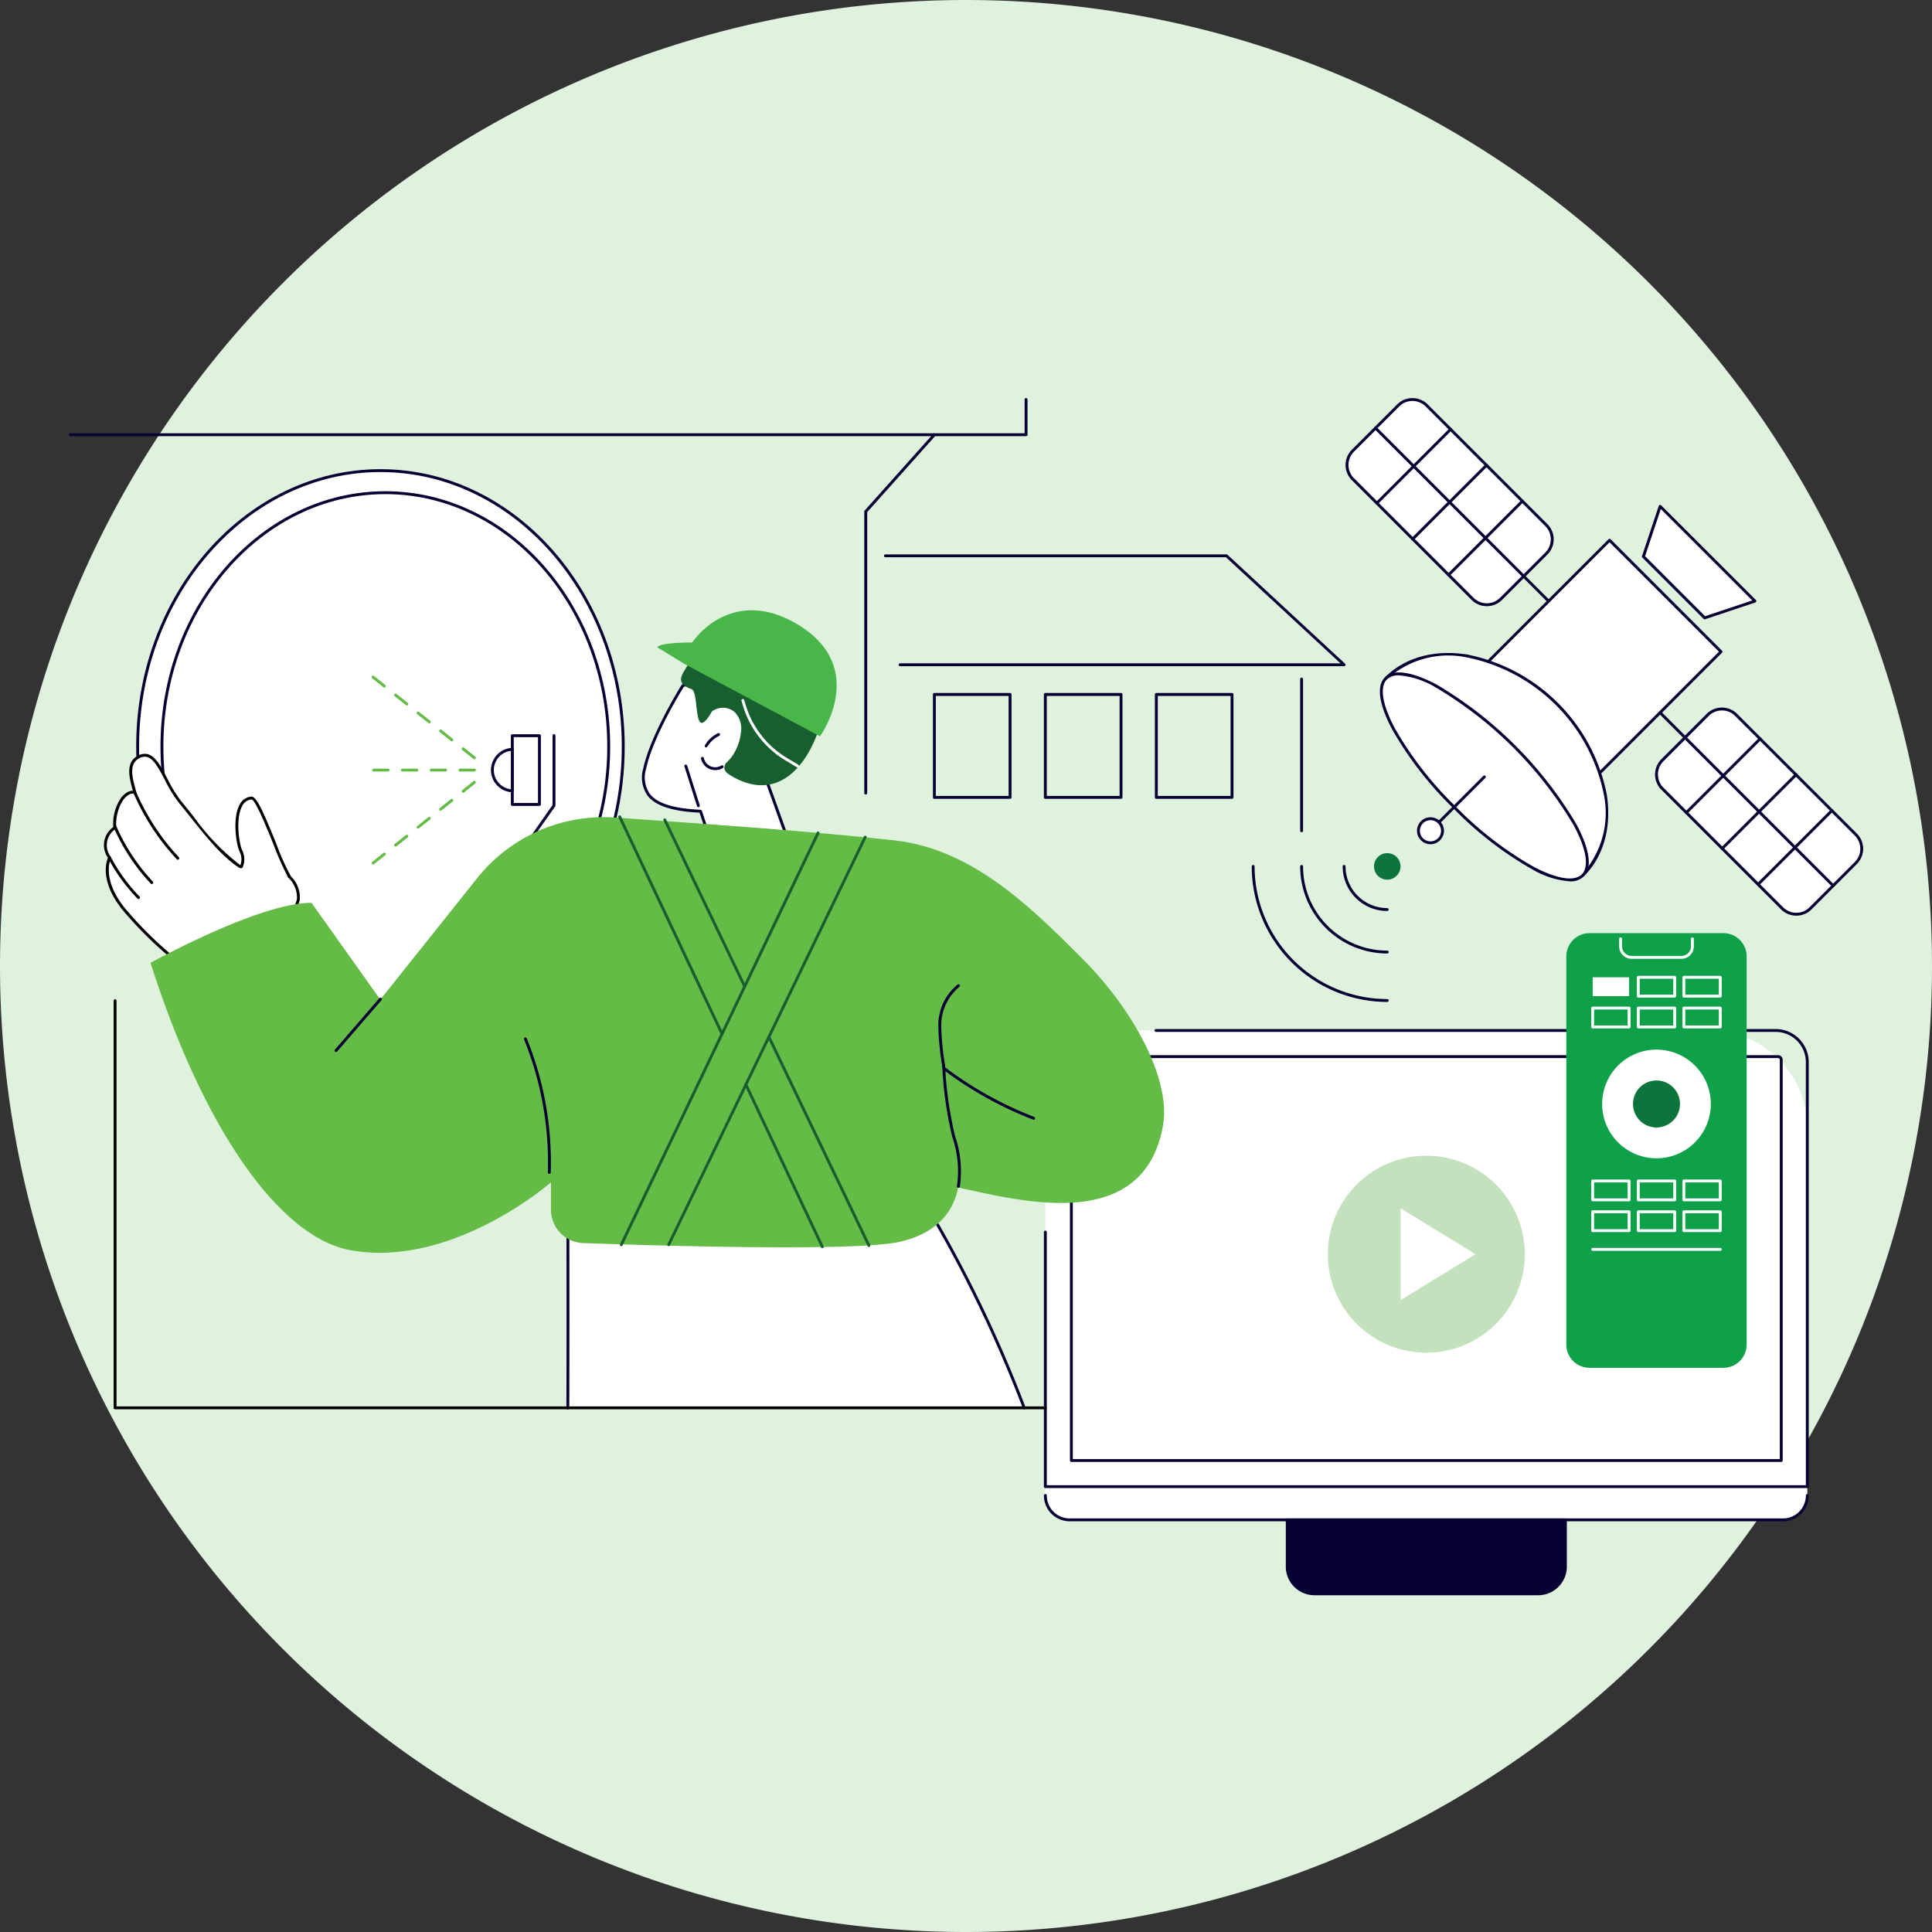 <svg xmlns="http://www.w3.org/2000/svg" xmlns:xlink="http://www.w3.org/1999/xlink" width="227.129" height="227.129" viewBox="0 0 227.129 227.129"><rect x="0" y="0" width="227.129" height="227.129" fill="#333333" stroke="none"/><defs><clipPath id="a"><rect width="210.938" height="140.739" fill="none"/></clipPath></defs><g transform="translate(-289 -1466.977)"><path d="M249.129,183.564A113.564,113.564,0,1,0,135.564,297.129,113.565,113.565,0,0,0,249.129,183.564" transform="translate(267 1396.977)" fill="#dff2de"/><g transform="translate(297.095 1513.777)"><g clip-path="url(#a)"><path d="M223.007,248.606a2.856,2.856,0,0,0,2.851,2.862h83.873a2.856,2.856,0,0,0,2.851-2.862v-1.049l-2.111-1.1H223.7l-.692,1.1Z" transform="translate(-108.208 -119.586)" fill="#fff"/><path d="M309.572,253.5H225.7a3.028,3.028,0,0,1-3.02-3.031.169.169,0,0,1,.338,0,2.69,2.69,0,0,0,2.681,2.693h83.873a2.691,2.691,0,0,0,2.682-2.693.169.169,0,0,1,.338,0,3.029,3.029,0,0,1-3.02,3.031" transform="translate(-108.049 -121.454)" fill="#070033"/><path d="M302.253,264.88H281.975c-4.8,0-3.736-3.89-3.736-8.688h32.7c0,4.8.879,8.688-3.919,8.688" transform="translate(-135.004 -124.311)" fill="#070033"/><path d="M307.6,264.89H281.284a3.368,3.368,0,0,1-3.364-3.364v-5.493a.169.169,0,0,1,.169-.169h32.7a.169.169,0,0,1,.169.169v5.493a3.368,3.368,0,0,1-3.364,3.364M278.258,256.2v5.324a3.029,3.029,0,0,0,3.025,3.025H307.6a3.029,3.029,0,0,0,3.025-3.025V256.2Z" transform="translate(-134.854 -124.151)" fill="#070033"/><path d="M312.582,198.049H223.007V155.893a11.47,11.47,0,0,1,11.47-11.47h66.634a11.47,11.47,0,0,1,11.47,11.47Z" transform="translate(-108.208 -70.078)" fill="#fff"/><path d="M312.422,198.058H222.847a.169.169,0,0,1-.169-.169V167.963a.169.169,0,0,1,.339,0V197.72h89.236V147.977a3.549,3.549,0,0,0-3.545-3.545H235.846a.169.169,0,0,1,0-.338h72.861a3.888,3.888,0,0,1,3.883,3.883v49.912a.169.169,0,0,1-.169.169" transform="translate(-108.049 -69.918)" fill="#070033"/><path d="M312.247,197.883H228.791a.169.169,0,0,1-.169-.169V150.606a.547.547,0,0,1,.546-.546h82.7a.546.546,0,0,1,.546.546v47.108a.169.169,0,0,1-.169.169m-83.287-.338h83.117V150.606a.208.208,0,0,0-.208-.208h-82.7a.208.208,0,0,0-.208.208Z" transform="translate(-110.933 -72.813)" fill="#070033"/><path d="M310.675,184.6A11.577,11.577,0,1,1,299.1,173.026,11.576,11.576,0,0,1,310.675,184.6" transform="translate(-139.513 -83.956)" fill="#c2e1bc"/><path d="M304.143,195.824V185.029l8.81,5.4Z" transform="translate(-147.578 -89.781)" fill="#fff"/><path d="M72.8,49.008c0,17.919-12.78,32.445-28.545,32.445S15.706,66.927,15.706,49.008s12.78-32.445,28.545-32.445S72.8,31.089,72.8,49.008" transform="translate(-7.621 -8.037)" fill="#fff"/><path d="M44.092,81.462c-15.833,0-28.714-14.63-28.714-32.614S28.259,16.234,44.092,16.234s28.714,14.63,28.714,32.614S59.925,81.462,44.092,81.462m0-64.89c-15.646,0-28.375,14.479-28.375,32.275S28.446,81.124,44.092,81.124,72.467,66.645,72.467,48.848,59.738,16.572,44.092,16.572" transform="translate(-7.462 -7.877)" fill="#070033"/><path d="M73.78,51.453C73.78,67.939,62.022,81.3,47.518,81.3S21.255,67.939,21.255,51.453,33.013,21.6,47.518,21.6,73.78,34.967,73.78,51.453" transform="translate(-10.313 -10.482)" fill="#fff"/><path d="M47.359,81.313c-14.575,0-26.432-13.467-26.432-30.02s11.857-30.02,26.432-30.02S73.79,34.74,73.79,51.293s-11.857,30.02-26.432,30.02m0-59.7c-14.388,0-26.093,13.315-26.093,29.682S32.971,80.975,47.359,80.975,73.452,67.659,73.452,51.293,61.747,21.611,47.359,21.611" transform="translate(-10.154 -10.322)" fill="#070033"/><path d="M72.113,113.593a.169.169,0,0,1-.138-.266l19.8-28.252V76.909a.169.169,0,0,1,.338,0v8.219a.169.169,0,0,1-.03.1l-19.834,28.3a.17.17,0,0,1-.139.072" transform="translate(-34.909 -37.236)" fill="#070033"/><rect width="3.191" height="8.079" transform="translate(52.129 39.693)" fill="#fff"/><path d="M104.3,85.2h-3.191a.169.169,0,0,1-.169-.169V76.948a.169.169,0,0,1,.169-.169H104.3a.169.169,0,0,1,.169.169v8.079a.169.169,0,0,1-.169.169m-3.022-.338h2.852V77.118h-2.852Z" transform="translate(-48.977 -37.255)" fill="#070033"/><path d="M98.857,80.246a2.444,2.444,0,0,0,0,4.849h.2V80.246Z" transform="translate(-46.933 -38.937)" fill="#fff"/><path d="M98.9,85.1h-.2a2.612,2.612,0,0,1,0-5.187h.2a.169.169,0,0,1,.169.169v4.85a.169.169,0,0,1-.169.169m-.2-4.849a2.277,2.277,0,0,0,0,4.511h.036V80.255Z" transform="translate(-46.774 -38.778)" fill="#070033"/><path d="M147.847,82.314l-3.415-9.493s1.6-4.551-1.2-6.786-7.361-.8-7.361-.8-3.641,5.788-4.481,9.74c-.615,2.891.72,4.777,6.561,5.023l.554,1.666c3.47,2.285,6.692,3.13,9.342.649" transform="translate(-63.687 -31.434)" fill="#fff"/><path d="M144.048,83.829a10.965,10.965,0,0,1-5.793-2.19.169.169,0,0,1-.068-.088L137.669,80c-3.182-.147-5.181-.8-6.11-2a3.743,3.743,0,0,1-.493-3.222c.837-3.935,4.467-9.737,4.5-9.795a.166.166,0,0,1,.092-.072c.19-.06,4.679-1.438,7.518.828,2.722,2.173,1.46,6.351,1.274,6.917l3.394,9.437a.169.169,0,0,1-.044.181,5.331,5.331,0,0,1-3.757,1.559m-5.559-2.44c3.872,2.536,6.737,2.763,9,.709l-3.376-9.387a.171.171,0,0,1,0-.113c.015-.044,1.527-4.464-1.146-6.6-2.528-2.017-6.608-.941-7.146-.787-.369.6-3.644,5.955-4.425,9.631a3.431,3.431,0,0,0,.429,2.944c.876,1.129,2.83,1.742,5.973,1.875a.169.169,0,0,1,.153.115Z" transform="translate(-63.529 -31.267)" fill="#070033"/><path d="M142.216,88.7a.169.169,0,0,1-.161-.118l-1.482-4.665a.169.169,0,0,1,.323-.1l1.481,4.665a.169.169,0,0,1-.11.213.175.175,0,0,1-.051.008" transform="translate(-68.206 -40.612)" fill="#070033"/><path d="M145.046,52.95c2.354-1.786,2.007-1.179,4.922-.42a9.239,9.239,0,0,1,6.669,7.239c.548,2.828-2.9,14.251-10.715,9.889-.623-.348-1.2-.7-.961-1.336.029-.079.051-.161.077-.241a4.655,4.655,0,0,0,.887-1.02,5.9,5.9,0,0,0,.934-2.674,2.788,2.788,0,0,0-.707-2.312,2.1,2.1,0,0,0-2.048-.444,2.46,2.46,0,0,0-.645.309c-2.347,4.086-1.426-2.264-2.423-2.6-2.7-.924-.074-2.562-.115-3.694-.007-.189.031.413,4.124-2.693" transform="translate(-67.843 -25.127)" fill="#185f30"/><path d="M146.029,83.5a1.7,1.7,0,0,1-.663-.132,1.732,1.732,0,0,1-1-1.208.169.169,0,1,1,.33-.072,1.372,1.372,0,0,0,2.063.872.169.169,0,1,1,.178.288,1.728,1.728,0,0,1-.9.253" transform="translate(-70.046 -39.766)" fill="#070033"/><path d="M145.38,78.209a.167.167,0,0,1-.085-.023.169.169,0,0,1-.06-.232,3.583,3.583,0,0,1,1.512-1.4.169.169,0,1,1,.148.3,3.241,3.241,0,0,0-1.368,1.263.169.169,0,0,1-.146.083" transform="translate(-70.46 -37.14)" fill="#070033"/><path d="M134.38,52.808c.329-.594,4.094-.557,4.094-.557,1.765-2.464,6.152-5.859,12.374-2.144,8.506,5.078,2.664,13.173,2.664,13.173L137.628,54.8Z" transform="translate(-65.204 -23.515)" fill="#49b649"/><path d="M160.206,76.77a.161.161,0,0,1-.083-.023l-1.355-.811a11.283,11.283,0,0,1-5.008-6.487l-.152-.507a.171.171,0,0,1,.11-.212.164.164,0,0,1,.206.112l.152.508a10.948,10.948,0,0,0,4.859,6.293l1.355.812a.171.171,0,0,1,.059.231.164.164,0,0,1-.143.084" transform="translate(-74.531 -33.346)" fill="#fff"/><path d="M167.58,206.846,166.422,204a152.255,152.255,0,0,0-9.667-20.062,1.164,1.164,0,0,0-1.052-.562c-3.849.179-23.029.9-36.46-1.645a4.438,4.438,0,0,0-5.258,4.35c-.017,7.06.008,11.136-.044,20.768Z" transform="translate(-55.287 -88.141)" fill="#fff"/><path d="M208.4,210.283a.169.169,0,0,1-.158-.108,152.136,152.136,0,0,0-10.206-21.568.169.169,0,0,1,.292-.169,152.389,152.389,0,0,1,10.229,21.614.169.169,0,0,1-.1.219.162.162,0,0,1-.062.012" transform="translate(-96.083 -91.394)" fill="#070033"/><path d="M113.8,211.176h0a.17.17,0,0,1-.169-.17c.022-8.28.019-12.087.007-20.656a.169.169,0,0,1,.338,0c.011,8.569.015,12.377-.007,20.657a.17.17,0,0,1-.169.169" transform="translate(-55.138 -92.28)" fill="#070033"/><path d="M28.985,101.184s3.946-2.187.959-5.367l.051.007c-.849-1.08-3.57-9.309-4.466-9.235-2.392.2-1.739,5.262-1.241,6.231a2.24,2.24,0,0,1,.055,1.842c-.054,0-.106,0-.156,0C21.663,93,19.718,90.2,17.145,87.075c-2.01-2.444-2.739-6.646-5.02-5.227-1.284.8-.711,2.585-.3,4.117,0,0-.642-.371-1.516.75a5.4,5.4,0,0,0-.845,3.374,2.43,2.43,0,0,0-.611,3.521s-1.255,2.367,1.6,5.963a44.636,44.636,0,0,0,6.9,6.664l7.15,18.078,18.607-2.987Z" transform="translate(-4.06 -39.576)" fill="#fff"/><path d="M24.349,124.323a.169.169,0,0,1-.157-.107L17.06,106.182a45.038,45.038,0,0,1-6.9-6.664c-2.622-3.3-1.864-5.586-1.66-6.059a2.588,2.588,0,0,1,.626-3.613,5.408,5.408,0,0,1,.887-3.394c.589-.755,1.1-.885,1.412-.872-.411-1.51-.868-3.216.447-4.035a1.611,1.611,0,0,1,1.307-.265c.924.251,1.555,1.451,2.286,2.841a15.793,15.793,0,0,0,1.647,2.688c.5.614.986,1.215,1.451,1.8a26.792,26.792,0,0,0,5.5,5.721,1.99,1.99,0,0,0-.085-1.588c-.379-.737-.893-3.915.006-5.534a1.679,1.679,0,0,1,1.372-.943c.6-.042,1.4,1.757,2.955,5.6a26.607,26.607,0,0,0,1.658,3.7.169.169,0,0,1,.035.088,3.368,3.368,0,0,1,1.035,2.788,4.257,4.257,0,0,1-1.971,2.641L43.094,121.07a.169.169,0,0,1-.112.264l-18.607,2.987-.027,0M11.386,85.914c-.22,0-.61.115-1.1.745a5.264,5.264,0,0,0-.81,3.254.169.169,0,0,1-.081.161,2.254,2.254,0,0,0-.553,3.289.168.168,0,0,1,0,.166c-.011.022-1.16,2.324,1.585,5.778a44.753,44.753,0,0,0,6.873,6.634.17.17,0,0,1,.055.073l7.1,17.951,18.206-2.923L28.687,101.121a.166.166,0,0,1-.026-.134.17.17,0,0,1,.083-.11,4.155,4.155,0,0,0,1.962-2.5,3.128,3.128,0,0,0-1.044-2.607.17.17,0,0,1-.045-.129A31.934,31.934,0,0,1,28,91.989c-.81-2-2.165-5.338-2.617-5.391a1.341,1.341,0,0,0-1.1.769c-.83,1.5-.347,4.541,0,5.216a2.433,2.433,0,0,1,.065,1.974.17.17,0,0,1-.16.115h-.013c-.046,0-.092,0-.135,0a.164.164,0,0,1-.1-.028c-2.052-1.353-3.711-3.428-5.632-5.83-.464-.581-.944-1.181-1.448-1.793a16.039,16.039,0,0,1-1.686-2.745c-.665-1.265-1.293-2.459-2.075-2.671a1.29,1.29,0,0,0-1.04.225c-1.107.688-.693,2.208-.293,3.678l.068.252a.169.169,0,0,1-.248.19.442.442,0,0,0-.2-.038" transform="translate(-3.901 -39.416)"/><path d="M19.988,97.878a.169.169,0,0,1-.124-.054,27.259,27.259,0,0,1-5.058-7.712.169.169,0,0,1,.312-.13,26.9,26.9,0,0,0,4.992,7.61.169.169,0,0,1-.124.285" transform="translate(-7.178 -43.611)"/><path d="M14.717,104.5a.168.168,0,0,1-.129-.06,23.167,23.167,0,0,1-4.338-6.571.169.169,0,1,1,.307-.142,22.9,22.9,0,0,0,4.288,6.493.169.169,0,0,1-.129.279" transform="translate(-4.966 -47.374)"/><path d="M12.564,109.7a.167.167,0,0,1-.121-.051,20.552,20.552,0,0,1-3.411-4.675.169.169,0,0,1,.3-.156,20.217,20.217,0,0,0,3.354,4.6.169.169,0,0,1-.121.287" transform="translate(-4.373 -50.814)"/><path d="M200.047,162.389l-10.31-3.53,2.562-11.231,8.646,3.45Z" transform="translate(-92.065 -71.633)" fill="#fff"/><path d="M128.206,112.348c-6.417-6.446-13.168-12.96-22.221-13.929-11.454-1.226-22.718-1.954-32.668-2.666A19.054,19.054,0,0,0,57.111,102.8L45.665,117.153,37.579,105.78c-6.124-.044-18.929,7.053-18.929,7.053,6.414,20.083,15.4,32.3,23.475,33.772,12.008,2.186,23.6-7.968,23.6-7.968v3.21a3.934,3.934,0,0,0,3.8,3.93c9.149.323,32.026,1,37.159-.143,4.1-.909,6.314-3.265,6.909-6.386,6.925,1.432,21.855,5.685,24.1-7.381.864-5.043-3.081-13.086-9.488-19.52" transform="translate(-9.049 -46.438)" fill="#64bb46"/><path d="M201.358,166.663l-.029,0a.169.169,0,0,1-.138-.2,12.353,12.353,0,0,0-.558-5.793,44.868,44.868,0,0,1-1.179-8.343.17.17,0,0,1,.161-.178.173.173,0,0,1,.178.161,44.513,44.513,0,0,0,1.164,8.259,12.677,12.677,0,0,1,.568,5.952.169.169,0,0,1-.166.14" transform="translate(-96.78 -73.828)" fill="#070033"/><path d="M126.009,147.724a.166.166,0,0,1-.073-.016.169.169,0,0,1-.08-.225l23.128-48.411a.169.169,0,0,1,.305.146l-23.128,48.411a.17.17,0,0,1-.153.1" transform="translate(-61.06 -48.025)" fill="#185f30"/><path d="M136.831,148.214a.161.161,0,0,1-.073-.017.169.169,0,0,1-.079-.225l23.091-47.892a.169.169,0,1,1,.3.147l-23.091,47.892a.168.168,0,0,1-.152.1" transform="translate(-66.312 -48.515)" fill="#185f30"/><path d="M145.341,115.946a.17.17,0,0,1-.153-.1l-9.38-19.561a.169.169,0,1,1,.3-.147l9.38,19.561a.169.169,0,0,1-.152.242" transform="translate(-65.889 -46.604)" fill="#185f30"/><path d="M171.465,170.429a.169.169,0,0,1-.152-.1l-11.758-24.521a.169.169,0,0,1,.305-.146l11.759,24.521a.17.17,0,0,1-.08.226.167.167,0,0,1-.073.016" transform="translate(-77.412 -70.634)" fill="#185f30"/><path d="M163.444,175.854a.169.169,0,0,1-.153-.1L154.307,156.7a.169.169,0,1,1,.306-.144l8.984,19.062a.169.169,0,0,1-.153.241" transform="translate(-74.865 -75.915)" fill="#185f30"/><path d="M137.666,121.162a.169.169,0,0,1-.153-.1l-12.03-25.524a.169.169,0,1,1,.306-.144l12.03,25.524a.169.169,0,0,1-.153.241" transform="translate(-60.879 -46.242)" fill="#185f30"/><path d="M210.336,159.026a.174.174,0,0,1-.06-.011A43.73,43.73,0,0,1,199.8,153.2a.169.169,0,0,1,.2-.272A43.383,43.383,0,0,0,210.4,158.7a.169.169,0,0,1-.06.327" transform="translate(-96.915 -74.19)" fill="#070033"/><path d="M106.915,162.048h-.006a.17.17,0,0,1-.164-.175,38.57,38.57,0,0,0-2.8-15.637.169.169,0,1,1,.313-.128,38.912,38.912,0,0,1,2.825,15.775.169.169,0,0,1-.169.164" transform="translate(-50.431 -70.844)" fill="#070033"/><path d="M199.19,143.616a.169.169,0,0,1-.167-.146,31.718,31.718,0,0,1-.459-4.8,6.149,6.149,0,0,1,2.267-4.77.169.169,0,1,1,.213.263,5.893,5.893,0,0,0-2.141,4.514,32.267,32.267,0,0,0,.456,4.745.169.169,0,0,1-.144.191l-.024,0" transform="translate(-96.347 -64.954)" fill="#070033"/><path d="M60.859,143.317a.169.169,0,0,1-.128-.28l5.224-6.051a.169.169,0,0,1,.256.221l-5.224,6.051a.17.17,0,0,1-.128.059" transform="translate(-29.448 -66.441)" fill="#070033"/><path d="M81.29,84.965H79.6a.169.169,0,0,1,0-.338H81.29a.169.169,0,1,1,0,.338m-3.383,0H76.216a.169.169,0,0,1,0-.338h1.692a.169.169,0,1,1,0,.338m-3.383,0H72.832a.169.169,0,1,1,0-.338h1.692a.169.169,0,1,1,0,.338m-3.383,0H69.449a.169.169,0,1,1,0-.338h1.692a.169.169,0,1,1,0,.338" transform="translate(-33.616 -41.063)" fill="#64bb46"/><path d="M81.226,73.222a.167.167,0,0,1-.106-.037L79.8,72.131a.169.169,0,0,1,.211-.265l1.323,1.054a.169.169,0,0,1-.106.3m-2.646-2.107a.17.17,0,0,1-.106-.037l-1.323-1.054a.169.169,0,1,1,.211-.265l1.324,1.054a.169.169,0,0,1-.106.3m-2.647-2.107a.169.169,0,0,1-.105-.037L74.5,67.916a.169.169,0,0,1,.211-.265L76.038,68.7a.169.169,0,0,1-.106.3M73.286,66.9a.168.168,0,0,1-.105-.037l-1.323-1.054a.169.169,0,0,1,.211-.265L73.391,66.6a.169.169,0,0,1-.106.3m-2.646-2.107a.165.165,0,0,1-.105-.037L69.211,63.7a.169.169,0,0,1,.211-.265l1.323,1.054a.169.169,0,0,1,.027.238.167.167,0,0,1-.132.064" transform="translate(-33.552 -30.763)" fill="#64bb46"/><path d="M69.317,97.253a.169.169,0,0,1-.106-.3L70.534,95.9a.169.169,0,1,1,.211.265l-1.323,1.054a.167.167,0,0,1-.106.037m2.646-2.107a.169.169,0,0,1-.106-.3l1.323-1.054a.169.169,0,1,1,.211.265l-1.323,1.054a.17.17,0,0,1-.106.037m2.647-2.107a.169.169,0,0,1-.106-.3l1.323-1.054a.169.169,0,1,1,.211.265L74.715,93a.169.169,0,0,1-.105.037m2.646-2.107a.169.169,0,0,1-.106-.3l1.323-1.054a.169.169,0,0,1,.211.265l-1.324,1.054a.168.168,0,0,1-.105.037M79.9,88.823a.167.167,0,0,1-.132-.064.169.169,0,0,1,.027-.238l1.323-1.054a.169.169,0,0,1,.211.265l-1.323,1.054a.165.165,0,0,1-.105.037" transform="translate(-33.552 -42.424)" fill="#64bb46"/><path d="M119.764,185.5H10.4a.169.169,0,0,1-.169-.169V137.469a.169.169,0,0,1,.338,0v47.689H119.764a.169.169,0,1,1,0,.338" transform="translate(-4.966 -66.621)"/><path d="M181.827,50.507a.169.169,0,0,1-.169-.169v-33.1a.169.169,0,0,1,.043-.113L189.77,8.1a.169.169,0,1,1,.252.225L182,17.3V50.337a.169.169,0,0,1-.169.169" transform="translate(-88.145 -3.901)" fill="#070033"/><path d="M112.531,4.476H.169a.169.169,0,1,1,0-.338H112.362V.168a.169.169,0,1,1,.339,0V4.307a.169.169,0,0,1-.169.169" transform="translate(0 0)" fill="#070033"/><path d="M360.453,122.195H344.711a2.729,2.729,0,0,0-2.729,2.729v45.638a2.729,2.729,0,0,0,2.729,2.73h15.742a2.73,2.73,0,0,0,2.729-2.73V124.924a2.729,2.729,0,0,0-2.729-2.729" transform="translate(-165.938 -59.292)" fill="#0fa14a"/><path d="M362.941,155.183a6.387,6.387,0,1,1-6.387-6.387,6.387,6.387,0,0,1,6.387,6.387" transform="translate(-169.91 -72.199)" fill="#fff"/><path d="M362.733,158.6a2.763,2.763,0,1,1-2.763-2.763,2.763,2.763,0,0,1,2.763,2.763" transform="translate(-173.325 -75.616)" fill="#0d753b"/><rect width="4.281" height="2.215" transform="translate(179.144 68.092)" fill="#fff"/><path d="M362.538,134.5h-4.281a.169.169,0,0,1-.169-.169v-2.215a.169.169,0,0,1,.169-.169h4.281a.169.169,0,0,1,.169.169v2.215a.169.169,0,0,1-.169.169m-4.113-.338h3.943v-1.876h-3.943Z" transform="translate(-173.752 -64.023)" fill="#fff"/><path d="M372.951,134.5H368.67a.169.169,0,0,1-.169-.169v-2.215a.169.169,0,0,1,.169-.169h4.281a.169.169,0,0,1,.169.169v2.215a.169.169,0,0,1-.169.169m-4.112-.338h3.943v-1.876h-3.943Z" transform="translate(-178.806 -64.023)" fill="#fff"/><path d="M352.124,141.533h-4.281a.169.169,0,0,1-.169-.169v-2.215a.169.169,0,0,1,.169-.169h4.281a.169.169,0,0,1,.169.169v2.215a.169.169,0,0,1-.169.169m-4.112-.338h3.943v-1.876h-3.943Z" transform="translate(-168.7 -67.436)" fill="#fff"/><path d="M362.538,141.533h-4.281a.169.169,0,0,1-.169-.169v-2.215a.169.169,0,0,1,.169-.169h4.281a.169.169,0,0,1,.169.169v2.215a.169.169,0,0,1-.169.169m-4.113-.338h3.943v-1.876h-3.943Z" transform="translate(-173.752 -67.436)" fill="#fff"/><path d="M372.951,141.533H368.67a.169.169,0,0,1-.169-.169v-2.215a.169.169,0,0,1,.169-.169h4.281a.169.169,0,0,1,.169.169v2.215a.169.169,0,0,1-.169.169m-4.112-.338h3.943v-1.876h-3.943Z" transform="translate(-178.806 -67.436)" fill="#fff"/><path d="M352.124,181.022h-4.281a.169.169,0,0,1-.169-.169v-2.215a.169.169,0,0,1,.169-.169h4.281a.169.169,0,0,1,.169.169v2.215a.169.169,0,0,1-.169.169m-4.112-.338h3.943v-1.876h-3.943Z" transform="translate(-168.7 -86.597)" fill="#fff"/><path d="M362.538,181.022h-4.281a.169.169,0,0,1-.169-.169v-2.215a.169.169,0,0,1,.169-.169h4.281a.169.169,0,0,1,.169.169v2.215a.169.169,0,0,1-.169.169m-4.113-.338h3.943v-1.876h-3.943Z" transform="translate(-173.752 -86.597)" fill="#fff"/><path d="M372.951,181.022H368.67a.169.169,0,0,1-.169-.169v-2.215a.169.169,0,0,1,.169-.169h4.281a.169.169,0,0,1,.169.169v2.215a.169.169,0,0,1-.169.169m-4.112-.338h3.943v-1.876h-3.943Z" transform="translate(-178.806 -86.597)" fill="#fff"/><path d="M352.124,188.056h-4.281a.169.169,0,0,1-.169-.169v-2.215a.169.169,0,0,1,.169-.169h4.281a.169.169,0,0,1,.169.169v2.215a.169.169,0,0,1-.169.169m-4.112-.338h3.943v-1.876h-3.943Z" transform="translate(-168.7 -90.011)" fill="#fff"/><path d="M362.538,188.056h-4.281a.169.169,0,0,1-.169-.169v-2.215a.169.169,0,0,1,.169-.169h4.281a.169.169,0,0,1,.169.169v2.215a.169.169,0,0,1-.169.169m-4.113-.338h3.943v-1.876h-3.943Z" transform="translate(-173.752 -90.011)" fill="#fff"/><path d="M372.951,188.056H368.67a.169.169,0,0,1-.169-.169v-2.215a.169.169,0,0,1,.169-.169h4.281a.169.169,0,0,1,.169.169v2.215a.169.169,0,0,1-.169.169m-4.112-.338h3.943v-1.876h-3.943Z" transform="translate(-178.806 -90.011)" fill="#fff"/><path d="M361.365,125.678h-5.858a1.463,1.463,0,0,1-1.461-1.461v-.89a.169.169,0,1,1,.338,0v.89a1.124,1.124,0,0,0,1.123,1.123h5.858a1.125,1.125,0,0,0,1.123-1.123v-.89a.169.169,0,1,1,.338,0v.89a1.463,1.463,0,0,1-1.461,1.461" transform="translate(-171.791 -59.759)" fill="#fff"/><path d="M362.845,194.42h-15a.169.169,0,1,1,0-.338h15a.169.169,0,1,1,0,.338" transform="translate(-168.699 -94.173)" fill="#fff"/><path d="M296.147,112.034a5.247,5.247,0,0,1-5.241-5.241.169.169,0,1,1,.338,0,4.908,4.908,0,0,0,4.9,4.9.169.169,0,1,1,0,.338" transform="translate(-141.155 -51.737)" fill="#070033"/><path d="M299.618,107.042a1.559,1.559,0,1,0-1.559-1.559,1.559,1.559,0,0,0,1.559,1.559" transform="translate(-144.625 -50.427)" fill="#0d753b"/><path d="M291.437,117.031A10.25,10.25,0,0,1,281.2,106.793a.169.169,0,1,1,.338,0,9.911,9.911,0,0,0,9.9,9.9.169.169,0,1,1,0,.338" transform="translate(-136.445 -51.737)" fill="#070033"/><path d="M286.069,122.726a15.951,15.951,0,0,1-15.933-15.933.169.169,0,1,1,.338,0,15.612,15.612,0,0,0,15.595,15.595.169.169,0,1,1,0,.338" transform="translate(-131.077 -51.737)" fill="#070033"/><path d="M301.263,1.022l14.066,14.066a2.368,2.368,0,0,1,0,3.349l-5.323,5.323a2.368,2.368,0,0,1-3.349,0L292.59,9.695a2.369,2.369,0,0,1,0-3.349l5.323-5.323a2.368,2.368,0,0,1,3.349,0" transform="translate(-141.636 -0.159)" fill="#fff"/><path d="M308.173,24.464a2.53,2.53,0,0,1-1.794-.742L292.313,9.656a2.54,2.54,0,0,1,0-3.589L297.636.745a2.54,2.54,0,0,1,3.588,0L315.29,14.81a2.536,2.536,0,0,1,0,3.588l-5.323,5.323a2.53,2.53,0,0,1-1.794.742M299.43.339a2.185,2.185,0,0,0-1.555.644l-5.323,5.323a2.2,2.2,0,0,0,0,3.11l14.066,14.066a2.2,2.2,0,0,0,3.11,0l5.323-5.323a2.2,2.2,0,0,0,0-3.11L300.985.983A2.185,2.185,0,0,0,299.43.339" transform="translate(-141.477 -0.001)" fill="#070033"/><path d="M322.3,30.9a.168.168,0,0,1-.119-.049L298.135,6.806a.169.169,0,1,1,.239-.239l24.048,24.048a.169.169,0,0,1-.119.289" transform="translate(-144.639 -3.162)" fill="#070033"/><path d="M314.942,32.215a.169.169,0,0,1-.119-.289l8.672-8.672a.169.169,0,1,1,.239.239l-8.673,8.672a.166.166,0,0,1-.119.049" transform="translate(-152.736 -11.259)" fill="#070033"/><path d="M306.747,24.02a.169.169,0,0,1-.119-.289l8.672-8.672a.169.169,0,0,1,.239.239l-8.672,8.672a.168.168,0,0,1-.119.049" transform="translate(-148.759 -7.283)" fill="#070033"/><path d="M298.552,15.825a.169.169,0,0,1-.119-.289L307.1,6.863a.169.169,0,0,1,.239.239l-8.672,8.672a.168.168,0,0,1-.119.049" transform="translate(-144.783 -3.306)" fill="#070033"/><path d="M386.006,85.765,371.94,71.7a2.368,2.368,0,0,0-3.349,0l-5.323,5.323a2.368,2.368,0,0,0,0,3.349l14.066,14.066a2.369,2.369,0,0,0,3.349,0l5.323-5.323a2.368,2.368,0,0,0,0-3.349" transform="translate(-175.93 -34.453)" fill="#fff"/><path d="M378.85,95.14a2.529,2.529,0,0,1-1.794-.742L362.991,80.332a2.54,2.54,0,0,1,0-3.589l5.323-5.323a2.537,2.537,0,0,1,3.588,0l14.066,14.066a2.54,2.54,0,0,1,0,3.589L380.645,94.4a2.53,2.53,0,0,1-1.794.742m-8.742-24.124a2.185,2.185,0,0,0-1.555.644l-5.323,5.323a2.2,2.2,0,0,0,0,3.11L377.3,94.158a2.2,2.2,0,0,0,3.11,0l5.323-5.323a2.2,2.2,0,0,0,0-3.11L371.662,71.659a2.183,2.183,0,0,0-1.555-.644" transform="translate(-175.772 -34.294)" fill="#070033"/><path d="M380.095,88.7a.168.168,0,0,1-.119-.049L355.926,64.6a.169.169,0,1,1,.239-.239l24.048,24.048a.169.169,0,0,1-.119.289" transform="translate(-172.68 -31.204)" fill="#070033"/><path d="M369.229,86.5a.169.169,0,0,1-.119-.289l8.672-8.672a.169.169,0,1,1,.239.239l-8.672,8.672a.168.168,0,0,1-.119.049" transform="translate(-179.077 -37.601)" fill="#070033"/><path d="M377.424,94.7a.169.169,0,0,1-.119-.289l8.672-8.672a.169.169,0,0,1,.239.239l-8.672,8.673a.168.168,0,0,1-.119.049" transform="translate(-183.053 -41.577)" fill="#070033"/><path d="M385.619,102.892a.169.169,0,0,1-.119-.289l8.672-8.672a.169.169,0,0,1,.239.239l-8.672,8.672a.168.168,0,0,1-.119.049" transform="translate(-187.03 -45.553)" fill="#070033"/><rect width="21.295" height="18.531" transform="translate(166.067 31.769) rotate(-45)" fill="#fff"/><path d="M335.544,60.633a.168.168,0,0,1-.119-.049l-13.1-13.1a.169.169,0,0,1,0-.239l15.058-15.058a.169.169,0,0,1,.239,0l13.1,13.1a.169.169,0,0,1,0,.239L335.664,60.583a.168.168,0,0,1-.12.049M322.68,47.36l12.864,12.864,14.818-14.818L337.5,32.542Z" transform="translate(-156.374 -15.592)" fill="#070033"/><path d="M361.552,24.721l11.138,11.138-5.9,1.972-7.206-7.206Z" transform="translate(-174.477 -11.995)" fill="#fff"/><path d="M366.627,37.841a.167.167,0,0,1-.119-.049L359.3,30.586a.168.168,0,0,1-.041-.173l1.972-5.9a.169.169,0,0,1,.28-.066L372.651,35.58a.169.169,0,0,1-.066.28l-5.9,1.972a.16.16,0,0,1-.054.009m-7.012-7.42,7.058,7.058,5.545-1.853L361.467,24.875Z" transform="translate(-174.318 -11.836)" fill="#070033"/><path d="M300.978,61.264c4.751-4.6,13.676-3.219,20.022,3.127s7.726,15.271,3.127,20.022Z" transform="translate(-146.042 -28.41)" fill="#fff"/><path d="M323.967,84.42a.167.167,0,0,1-.119-.049L300.7,61.222a.169.169,0,0,1,0-.241c2.338-2.263,5.732-3.182,9.556-2.587a20.873,20.873,0,0,1,16.418,16.418c.6,3.824-.323,7.218-2.587,9.556a.168.168,0,0,1-.12.051ZM301.06,61.105l22.9,22.9a10.665,10.665,0,0,0,2.377-9.144A20.536,20.536,0,0,0,310.2,58.729a10.662,10.662,0,0,0-9.144,2.377" transform="translate(-145.882 -28.248)" fill="#070033"/><path d="M300.269,63.518c-1.958,1.958,1.637,8.729,8.03,15.122s13.163,9.989,15.122,8.031-1.637-8.729-8.03-15.122-13.164-9.989-15.122-8.03" transform="translate(-145.438 -30.561)" fill="#fff"/><path d="M321.717,87.215a10.219,10.219,0,0,1-4.431-1.435,41.388,41.388,0,0,1-9.264-7.177,41.392,41.392,0,0,1-7.177-9.264c-1.554-2.928-1.857-5.093-.853-6.1s3.169-.7,6.1.853A46.523,46.523,0,0,1,322.53,80.536c1.555,2.928,1.857,5.093.853,6.1a2.266,2.266,0,0,1-1.666.582M301.656,63a1.948,1.948,0,0,0-1.425.481c-.877.877-.544,2.954.913,5.7a41.038,41.038,0,0,0,7.117,9.184,41.027,41.027,0,0,0,9.184,7.117c2.744,1.457,4.821,1.791,5.7.913s.545-2.954-.913-5.7a46.181,46.181,0,0,0-16.3-16.3A9.955,9.955,0,0,0,301.656,63m-1.545.361h0Z" transform="translate(-145.281 -30.404)" fill="#070033"/><path d="M310.336,93.089a.169.169,0,0,1-.119-.289l6.57-6.57a.169.169,0,0,1,.239.239l-6.571,6.571a.168.168,0,0,1-.119.049" transform="translate(-150.501 -41.817)" fill="#070033"/><path d="M308.626,96.477a1.414,1.414,0,1,0,2,0,1.414,1.414,0,0,0-2,0" transform="translate(-149.552 -46.612)" fill="#fff"/><path d="M309.467,98.9a1.583,1.583,0,1,1,1.12-.463,1.578,1.578,0,0,1-1.12.463m0-2.828a1.246,1.246,0,1,0,.88.365,1.237,1.237,0,0,0-.88-.365" transform="translate(-149.393 -46.452)" fill="#070033"/><path d="M240.247,48.838h-52.2a.169.169,0,0,1,0-.338h51.773L226.363,36.032H186.324a.169.169,0,1,1,0-.338h40.1a.169.169,0,0,1,.115.045l13.818,12.805a.169.169,0,0,1-.115.293" transform="translate(-90.327 -17.32)" fill="#070033"/><path d="M281.368,82.012a.169.169,0,0,1-.169-.169V64.011a.169.169,0,0,1,.339,0V81.842a.169.169,0,0,1-.169.169" transform="translate(-136.445 -30.978)" fill="#070033"/><path d="M206.4,79.795h-8.9a.169.169,0,0,1-.169-.169v-12.1a.169.169,0,0,1,.169-.169h8.9a.169.169,0,0,1,.169.169v12.1a.169.169,0,0,1-.169.169m-8.729-.338h8.56V67.7h-8.56Z" transform="translate(-95.75 -32.685)" fill="#070033"/><path d="M231.745,79.795h-8.9a.169.169,0,0,1-.169-.169v-12.1a.169.169,0,0,1,.169-.169h8.9a.169.169,0,0,1,.169.169v12.1a.169.169,0,0,1-.169.169m-8.729-.338h8.56V67.7h-8.56Z" transform="translate(-108.049 -32.685)" fill="#070033"/><path d="M257.092,79.795h-8.9a.169.169,0,0,1-.169-.169v-12.1a.169.169,0,0,1,.169-.169h8.9a.169.169,0,0,1,.169.169v12.1a.169.169,0,0,1-.169.169m-8.729-.338h8.56V67.7h-8.56Z" transform="translate(-120.348 -32.685)" fill="#070033"/></g></g></g></svg>